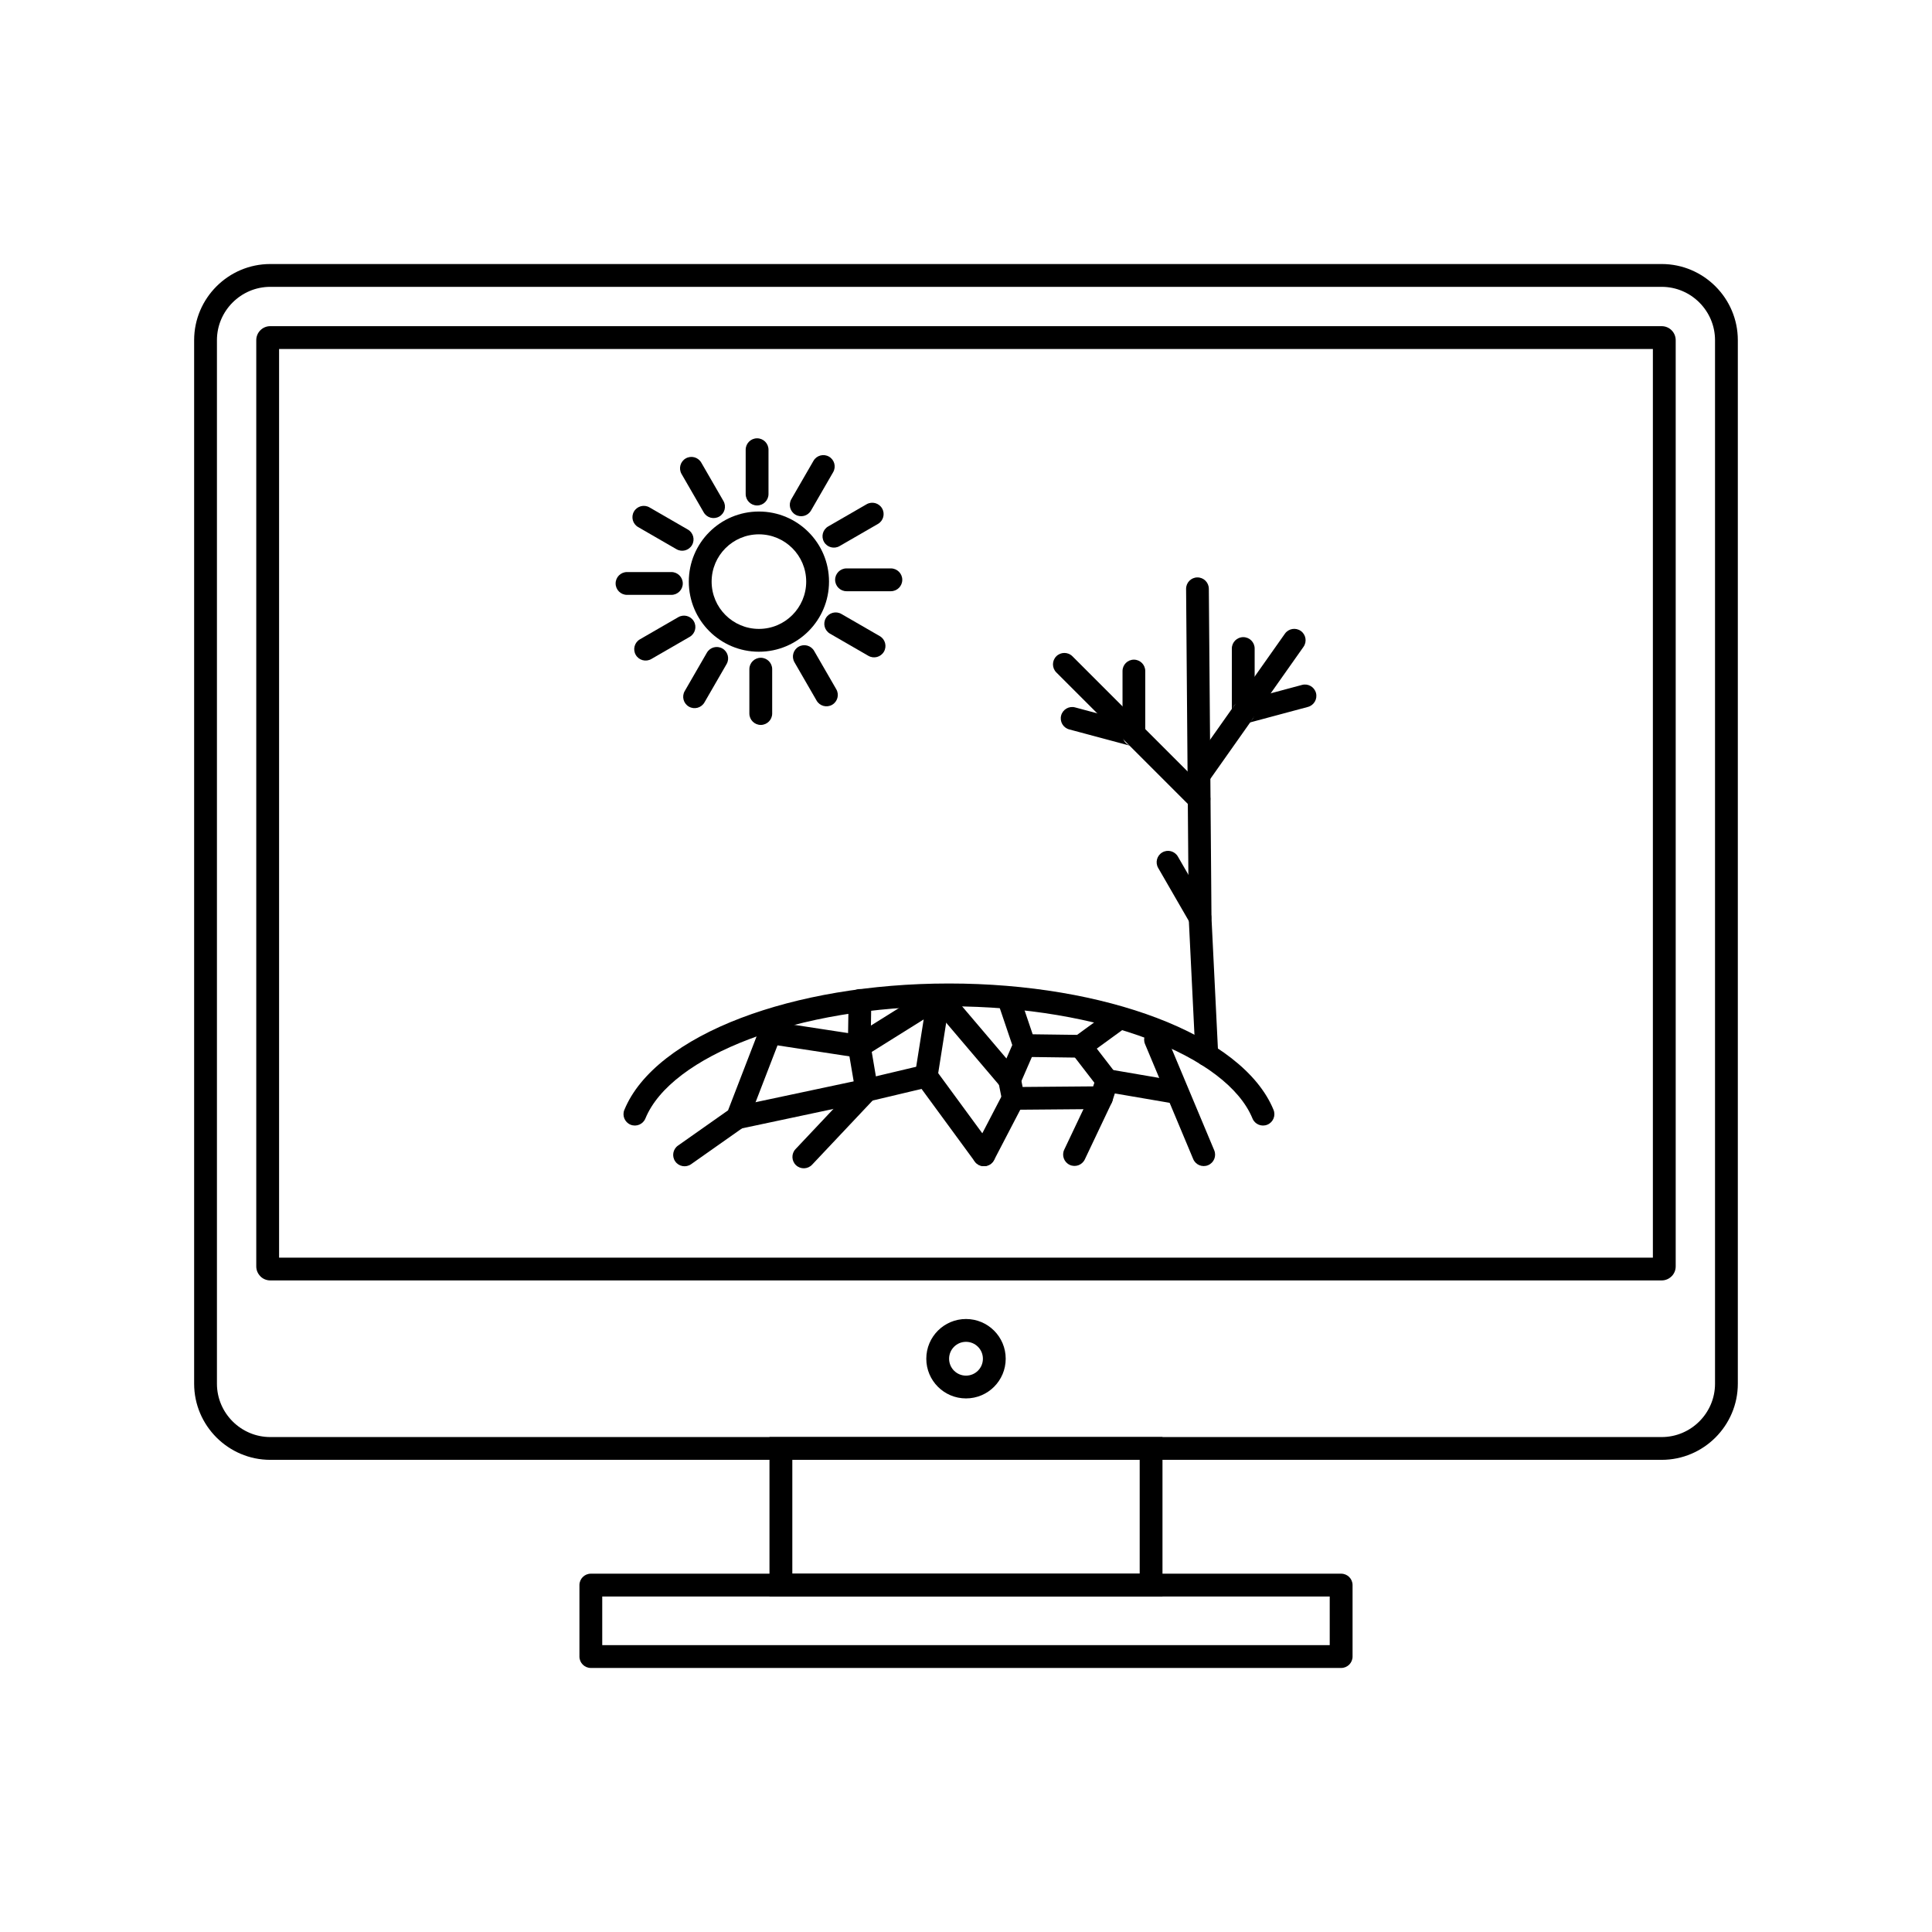 <?xml version="1.0" encoding="UTF-8"?>
<!-- Uploaded to: ICON Repo, www.iconrepo.com, Generator: ICON Repo Mixer Tools -->
<svg fill="#000000" width="800px" height="800px" version="1.1" viewBox="144 144 512 512" xmlns="http://www.w3.org/2000/svg">
 <g>
  <path d="m309.46 438.12c-0.633 1.539 0.102 3.301 1.641 3.934 1.539 0.633 3.301-0.102 3.934-1.641 3.387-8.273 13.371-15.652 27.508-21.02 14.328-5.441 32.77-8.711 52.938-8.711 20.164 0 38.609 3.269 52.934 8.711 14.133 5.367 24.117 12.746 27.508 21.02 0.633 1.539 2.394 2.273 3.934 1.641 1.539-0.633 2.273-2.394 1.641-3.934-4.043-9.871-15.27-18.414-30.953-24.371-14.988-5.691-34.18-9.113-55.062-9.113-20.883 0-40.074 3.422-55.062 9.113-15.688 5.957-26.91 14.5-30.953 24.371z"/>
  <path d="m464.35 300.01c-0.012-1.664-1.371-3-3.035-2.988-1.664 0.012-3 1.371-2.988 3.035l0.699 87.219 3.012-0.023-3.023 0.023c0 0.117 0.008 0.234 0.023 0.348l1.773 36.07c0.078 1.664 1.488 2.949 3.152 2.871 1.664-0.078 2.949-1.488 2.871-3.152l-1.773-36.086v-0.098h-0.004l-0.004-0.117-0.699-87.102z"/>
  <path d="m459.29 347.69c-0.957 1.363-0.629 3.246 0.73 4.203 1.363 0.957 3.246 0.629 4.203-0.73l25.227-35.758c0.957-1.363 0.629-3.246-0.73-4.203-1.363-0.957-3.246-0.629-4.203 0.73z"/>
  <path d="m459.4 388.68c0.836 1.441 2.68 1.934 4.121 1.098 1.441-0.836 1.934-2.68 1.098-4.121l-8.469-14.668c-0.836-1.441-2.68-1.934-4.121-1.098s-1.934 2.68-1.098 4.121z"/>
  <path d="m459.61 357.87c1.18 1.18 3.094 1.18 4.273 0 1.18-1.18 1.18-3.094 0-4.273l-35.676-35.676c-1.18-1.18-3.094-1.18-4.273 0-1.18 1.18-1.18 3.094 0 4.273z"/>
  <path d="m441.48 338.77c0 1.395 0.949 2.566 2.234 2.91l0.777-2.91zm6.023 0h-3.012l0.781-2.918c1.273 0.34 2.137 1.445 2.231 2.691zm-6.023-3.934v-13.008c0-1.664 1.348-3.012 3.012-3.012 1.664 0 3.012 1.348 3.012 3.012v16.711c0.023 0.328-0.004 0.668-0.094 1.008-0.43 1.609-2.086 2.566-3.695 2.137l-16.363-4.383c-1.609-0.43-2.566-2.086-2.137-3.695 0.43-1.609 2.086-2.566 3.695-2.137z"/>
  <path d="m470.45 332.81c0 1.668 1.352 3.023 3.023 3.023 0.328 0 0.645-0.051 0.938-0.148l-0.16 0.043-0.781-2.918h-3.019c0-1.336 0.891-2.555 2.238-2.918l0.781 2.918h3.023c0 1.34-0.875 2.481-2.082 2.875l16.203-4.344c1.609-0.43 2.566-2.086 2.137-3.695-0.43-1.609-2.086-2.566-3.695-2.137l-12.559 3.367v-13.004c0-1.668-1.352-3.023-3.023-3.023-1.668 0-3.023 1.352-3.023 3.023z"/>
  <path d="m345.12 279.56c5.129 0 9.773 2.078 13.137 5.441s5.441 8.004 5.441 13.137c0 5.129-2.078 9.773-5.441 13.137-3.363 3.363-8.008 5.441-13.137 5.441s-9.773-2.078-13.137-5.441c-3.363-3.363-5.441-8.008-5.441-13.137 0-5.129 2.078-9.773 5.441-13.137s8.004-5.441 13.137-5.441zm8.859 9.715c-2.266-2.266-5.398-3.672-8.859-3.672s-6.594 1.402-8.859 3.672c-2.266 2.266-3.672 5.398-3.672 8.859 0 3.461 1.402 6.594 3.672 8.859 2.266 2.266 5.398 3.672 8.859 3.672s6.594-1.402 8.859-3.672c2.266-2.266 3.672-5.398 3.672-8.859 0-3.461-1.402-6.594-3.672-8.859z"/>
  <path d="m347.66 263.18c0-1.668-1.352-3.023-3.023-3.023-1.668 0-3.023 1.352-3.023 3.023v11.75c0 1.668 1.352 3.023 3.023 3.023 1.668 0 3.023-1.352 3.023-3.023z"/>
  <path d="m364.8 269.12c0.828-1.441 0.332-3.281-1.109-4.109-1.441-0.828-3.281-0.332-4.109 1.109l-5.875 10.176c-0.828 1.441-0.332 3.281 1.109 4.109s3.281 0.332 4.109-1.109z"/>
  <path d="m376.66 282.85c1.441-0.828 1.938-2.668 1.109-4.109-0.828-1.441-2.668-1.938-4.109-1.109l-10.176 5.875c-1.441 0.828-1.938 2.668-1.109 4.109 0.828 1.441 2.668 1.938 4.109 1.109z"/>
  <path d="m380.09 300.68c1.668 0 3.023-1.352 3.023-3.023 0-1.668-1.352-3.023-3.023-3.023h-11.75c-1.668 0-3.023 1.352-3.023 3.023 0 1.668 1.352 3.023 3.023 3.023z"/>
  <path d="m374.13 317.8c1.441 0.836 3.285 0.344 4.121-1.098 0.836-1.441 0.344-3.285-1.098-4.121l-10.176-5.875c-1.441-0.836-3.285-0.344-4.121 1.098s-0.344 3.285 1.098 4.121z"/>
  <path d="m360.41 329.67c0.828 1.441 2.668 1.938 4.109 1.109 1.441-0.828 1.938-2.668 1.109-4.109l-5.875-10.176c-0.828-1.441-2.668-1.938-4.109-1.109-1.441 0.828-1.938 2.668-1.109 4.109z"/>
  <path d="m342.59 333.09c0 1.668 1.352 3.023 3.023 3.023 1.668 0 3.023-1.352 3.023-3.023v-11.75c0-1.668-1.352-3.023-3.023-3.023-1.668 0-3.023 1.352-3.023 3.023z"/>
  <path d="m325.46 327.14c-0.836 1.441-0.344 3.285 1.098 4.121 1.441 0.836 3.285 0.344 4.121-1.098l5.875-10.176c0.836-1.441 0.344-3.285-1.098-4.121-1.441-0.836-3.285-0.344-4.121 1.098z"/>
  <path d="m313.58 313.43c-1.441 0.836-1.934 2.68-1.098 4.121s2.68 1.934 4.121 1.098l10.176-5.875c1.441-0.836 1.934-2.68 1.098-4.121-0.836-1.441-2.68-1.934-4.121-1.098z"/>
  <path d="m310.17 295.6c-1.668 0-3.023 1.352-3.023 3.023 0 1.668 1.352 3.023 3.023 3.023h11.75c1.668 0 3.023-1.352 3.023-3.023 0-1.668-1.352-3.023-3.023-3.023z"/>
  <path d="m316.11 278.46c-1.441-0.828-3.281-0.332-4.109 1.109-0.828 1.441-0.332 3.281 1.109 4.109l10.176 5.875c1.441 0.828 3.281 0.332 4.109-1.109 0.828-1.441 0.332-3.281-1.109-4.109z"/>
  <path d="m329.84 266.59c-0.836-1.441-2.68-1.934-4.121-1.098-1.441 0.836-1.934 2.68-1.098 4.121l5.875 10.176c0.836 1.441 2.68 1.934 4.121 1.098 1.441-0.836 1.934-2.68 1.098-4.121z"/>
  <path d="m323.68 447.59c-1.363 0.957-1.691 2.84-0.73 4.203 0.957 1.363 2.84 1.691 4.203 0.73l14.004-9.859-1.734-2.469 1.742 2.473c0.578-0.406 0.973-0.984 1.156-1.613l8.605-22.297c0.602-1.551-0.172-3.297-1.723-3.898-1.551-0.602-3.297 0.172-3.898 1.723l-8.363 21.668-13.258 9.336z"/>
  <path d="m348.56 414.69c-1.648-0.246-3.188 0.891-3.438 2.539-0.246 1.648 0.891 3.188 2.539 3.438l23.59 3.606c1.648 0.254 3.191-0.883 3.445-2.531 0.035-0.23 0.043-0.457 0.027-0.684l0.184-11.898c0.02-1.664-1.312-3.027-2.977-3.047-1.664-0.02-3.027 1.312-3.047 2.977l-0.133 8.688z"/>
  <path d="m338.79 437.25c-1.629 0.344-2.672 1.949-2.328 3.578s1.949 2.672 3.578 2.328l34.266-7.281c1.629-0.344 2.672-1.949 2.328-3.578s-1.949-2.672-3.578-2.328z"/>
  <path d="m354.82 448.53c-1.141 1.211-1.082 3.121 0.129 4.262 1.211 1.141 3.121 1.082 4.262-0.129l16.668-17.676 0.004 0.004c0.723-0.766 0.969-1.812 0.742-2.769l-1.602-9.453 13.762-8.609-2.301 14.535 2.977 0.473-2.984-0.473c-0.145 0.902 0.129 1.773 0.676 2.422l15.176 20.699c0.984 1.344 2.871 1.633 4.215 0.648 1.344-0.984 1.633-2.871 0.648-4.215l-14.559-19.852 3.102-19.598c0.184-0.762 0.074-1.594-0.375-2.312-0.887-1.414-2.75-1.844-4.164-0.961l0.004 0.004-20.926 13.09c-1.105 0.598-1.762 1.855-1.539 3.164h0.008l1.723 10.156-15.641 16.586z"/>
  <path d="m372.99 429.98c-1.625 0.383-2.629 2.012-2.242 3.637 0.383 1.625 2.012 2.629 3.637 2.242l15.777-3.746c1.625-0.383 2.629-2.012 2.242-3.637-0.383-1.625-2.012-2.629-3.637-2.242z"/>
  <path d="m395.1 406.14c-1.074-1.273-2.981-1.43-4.25-0.355-1.273 1.074-1.43 2.981-0.355 4.25l18.754 22.062 2.301-1.949-2.305 1.957c1.082 1.273 2.988 1.426 4.262 0.344 0.426-0.363 0.727-0.82 0.898-1.312l3.852-8.855-2.762-1.203 2.773 1.207c0.336-0.777 0.324-1.617 0.027-2.344l-4.184-12.355c-0.535-1.578-2.246-2.426-3.824-1.891-1.578 0.535-2.426 2.246-1.891 3.824l3.867 11.426-1.551 3.562-15.617-18.371z"/>
  <path d="m430.35 424.29c1.664 0.02 3.027-1.312 3.047-2.977 0.02-1.664-1.312-3.027-2.977-3.047l-14.891-0.195c-1.664-0.02-3.027 1.312-3.047 2.977-0.02 1.664 1.312 3.027 2.977 3.047z"/>
  <path d="m414.52 429.57c-0.324-1.637-1.918-2.699-3.555-2.375-1.637 0.324-2.699 1.918-2.375 3.555l0.984 4.93 2.965-0.59-2.965 0.594c0.309 1.535 1.727 2.566 3.254 2.418l23.102-0.195-0.023-3.012 0.027 3.023c1.402-0.012 2.57-0.977 2.902-2.269l1.418-4.352h0.004c0.348-1.07 0.07-2.191-0.633-2.969l-4.965-6.434 6.652-4.844c1.344-0.977 1.641-2.859 0.66-4.203-0.977-1.344-2.859-1.641-4.203-0.66l-8.922 6.496c-0.105 0.062-0.211 0.133-0.312 0.211-1.32 1.02-1.566 2.918-0.547 4.238l2.394-1.848-2.387 1.844 6.023 7.809-0.316 0.965-18.699 0.156-0.496-2.488z"/>
  <path d="m460.21 451.16c0.641 1.539 2.406 2.269 3.945 1.629 1.539-0.641 2.269-2.406 1.629-3.945l-12.773-30.488c-0.641-1.539-2.406-2.269-3.945-1.629-1.539 0.641-2.269 2.406-1.629 3.945z"/>
  <path d="m437.89 427.38c-1.645-0.281-3.203 0.824-3.484 2.469-0.281 1.645 0.824 3.203 2.469 3.484l18.086 3.098c1.645 0.281 3.203-0.824 3.484-2.469 0.281-1.645-0.824-3.203-2.469-3.484z"/>
  <path d="m426.03 448.68c-0.711 1.508-0.066 3.305 1.441 4.016 1.508 0.711 3.305 0.066 4.016-1.441l7.152-15.074c0.711-1.508 0.066-3.305-1.441-4.016-1.508-0.711-3.305-0.066-4.016 1.441z"/>
  <path d="m402.08 448.64c-0.77 1.48-0.191 3.305 1.285 4.074 1.48 0.77 3.305 0.191 4.074-1.285l7.777-14.945c0.77-1.48 0.191-3.305-1.285-4.074-1.48-0.77-3.305-0.191-4.074 1.285z"/>
  <path d="m215.62 213.97h368.75c5.551 0 10.594 2.269 14.25 5.922 3.656 3.656 5.922 8.699 5.922 14.25v276.56c0 5.551-2.269 10.594-5.922 14.25-3.656 3.656-8.699 5.922-14.25 5.922h-368.75c-5.551 0-10.594-2.269-14.25-5.922-3.656-3.656-5.922-8.699-5.922-14.25v-276.56c0-5.551 2.269-10.594 5.922-14.25 3.656-3.656 8.699-5.922 14.25-5.922zm368.75 6.047h-368.75c-3.883 0-7.414 1.59-9.977 4.152s-4.152 6.094-4.152 9.977v276.56c0 3.883 1.59 7.414 4.152 9.977s6.094 4.152 9.977 4.152h368.75c3.883 0 7.414-1.59 9.977-4.152s4.152-6.094 4.152-9.977v-276.56c0-3.883-1.59-7.414-4.152-9.977s-6.094-4.152-9.977-4.152z"/>
  <path d="m215.62 230.44h368.75c1.023 0 1.953 0.418 2.621 1.086 0.672 0.672 1.086 1.598 1.086 2.621v245.47c0 1.023-0.418 1.949-1.086 2.621h-0.012c-0.672 0.672-1.594 1.086-2.609 1.086h-368.75c-1.023 0-1.953-0.418-2.621-1.086l0.008-0.008c-0.676-0.676-1.094-1.602-1.094-2.617v-245.47c0-1.023 0.418-1.953 1.086-2.621 0.672-0.672 1.598-1.086 2.621-1.086zm366.41 6.047h-364.07v240.8h364.07z"/>
  <path d="m400 493.55c2.906 0 5.539 1.18 7.441 3.082 1.906 1.906 3.082 4.535 3.082 7.441s-1.18 5.539-3.082 7.441c-1.906 1.906-4.535 3.082-7.441 3.082s-5.539-1.18-7.441-3.082c-1.906-1.906-3.082-4.535-3.082-7.441s1.18-5.539 3.082-7.441c1.906-1.906 4.535-3.082 7.441-3.082zm3.168 7.359c-0.812-0.809-1.93-1.312-3.168-1.312s-2.359 0.5-3.168 1.312c-0.812 0.812-1.312 1.93-1.312 3.168s0.5 2.359 1.312 3.168c0.812 0.812 1.93 1.312 3.168 1.312s2.359-0.5 3.168-1.312c0.812-0.812 1.312-1.93 1.312-3.168s-0.5-2.359-1.312-3.168z"/>
  <path d="m350.95 524.83h101.12v42.258h-104.15v-42.258zm95.078 6.047h-92.055v30.164h92.055z"/>
  <path d="m303.6 579.98h192.79v-12.891h-192.79zm195.82 6.047h-198.84c-1.668 0-3.023-1.352-3.023-3.023v-18.938c0-1.668 1.352-3.023 3.023-3.023h198.84c1.668 0 3.023 1.352 3.023 3.023v18.938c0 1.668-1.352 3.023-3.023 3.023z"/>
 </g>
</svg>